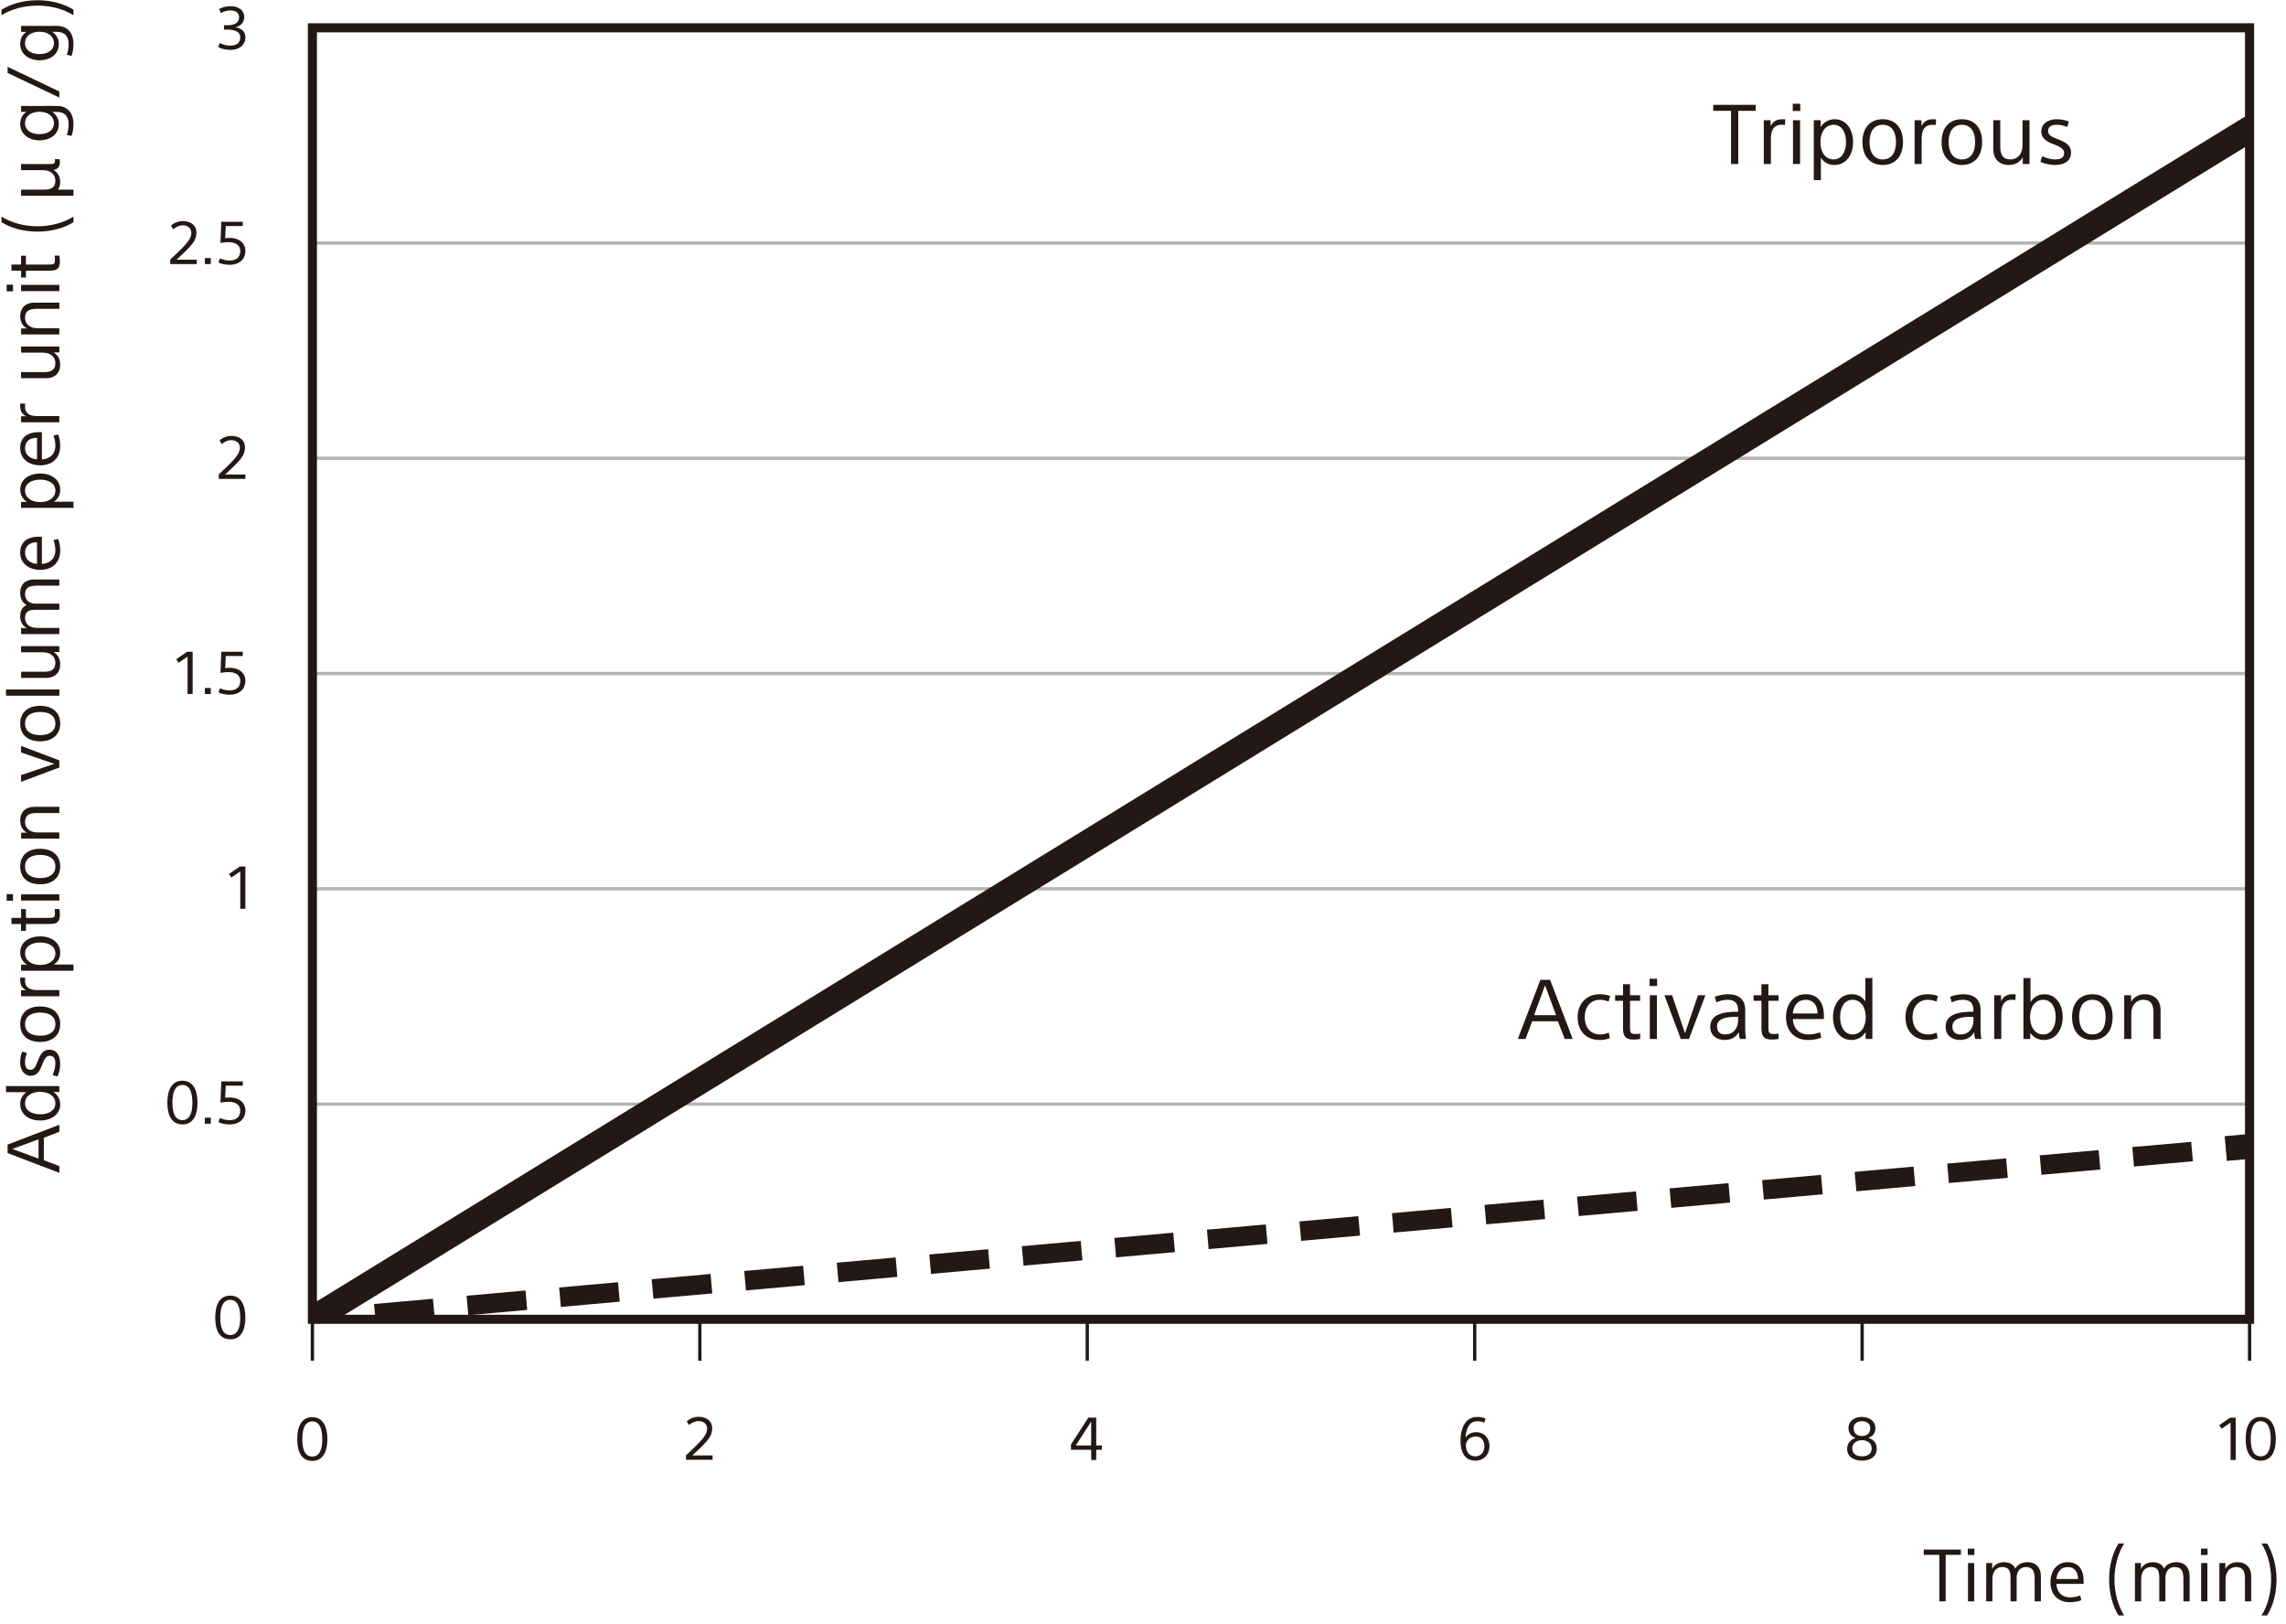 <?xml version="1.0" encoding="utf-8"?>
<!-- Generator: Adobe Illustrator 15.1.0, SVG Export Plug-In . SVG Version: 6.00 Build 0)  -->
<!DOCTYPE svg PUBLIC "-//W3C//DTD SVG 1.1//EN" "http://www.w3.org/Graphics/SVG/1.1/DTD/svg11.dtd">
<svg version="1.1" id="レイヤー_1" xmlns="http://www.w3.org/2000/svg" xmlns:xlink="http://www.w3.org/1999/xlink" x="0px"
	 y="0px" width="195.688px" height="139px" viewBox="0 0 195.688 139" enable-background="new 0 0 195.688 139"
	 xml:space="preserve">
<line fill="none" stroke="#231815" stroke-width="0.283" stroke-miterlimit="10" x1="26.742" y1="116.484" x2="26.742" y2="112.941"/>
<line fill="none" stroke="#231815" stroke-width="0.283" stroke-miterlimit="10" x1="59.908" y1="116.484" x2="59.908" y2="112.941"/>
<line fill="none" stroke="#231815" stroke-width="0.283" stroke-miterlimit="10" x1="93.073" y1="116.484" x2="93.073" y2="112.941"/>
<line fill="none" stroke="#231815" stroke-width="0.283" stroke-miterlimit="10" x1="126.238" y1="116.484" x2="126.238" y2="112.941"/>
<line fill="none" stroke="#231815" stroke-width="0.283" stroke-miterlimit="10" x1="159.404" y1="116.484" x2="159.404" y2="112.941"/>
<line fill="none" stroke="#231815" stroke-width="0.283" stroke-miterlimit="10" x1="192.57" y1="116.484" x2="192.57" y2="112.941"/>
<line fill="none" stroke="#231815" stroke-width="0.283" stroke-miterlimit="10" x1="26.742" y1="2.38" x2="192.57" y2="2.38"/>
<line fill="none" stroke="#B4B4B5" stroke-width="0.283" stroke-miterlimit="10" x1="26.742" y1="20.806" x2="192.57" y2="20.806"/>
<line fill="none" stroke="#B4B4B5" stroke-width="0.283" stroke-miterlimit="10" x1="26.742" y1="39.231" x2="192.57" y2="39.231"/>
<line fill="none" stroke="#B4B4B5" stroke-width="0.283" stroke-miterlimit="10" x1="26.742" y1="57.657" x2="192.57" y2="57.657"/>
<line fill="none" stroke="#B4B4B5" stroke-width="0.283" stroke-miterlimit="10" x1="26.742" y1="76.082" x2="192.57" y2="76.082"/>
<line fill="none" stroke="#B4B4B5" stroke-width="0.283" stroke-miterlimit="10" x1="26.742" y1="94.509" x2="192.57" y2="94.509"/>
<line fill="none" stroke="#231815" stroke-width="0.283" stroke-miterlimit="10" x1="26.742" y1="112.934" x2="192.57" y2="112.934"/>
<rect x="26.742" y="2.38" fill="none" stroke="#231815" stroke-width="0.779" stroke-miterlimit="10" width="165.826" height="110.554"/>
<g>
	<g>
		<defs>
			<rect id="SVGID_1_" x="26.742" y="2.381" width="165.826" height="110.555"/>
		</defs>
		<clipPath id="SVGID_2_">
			<use xlink:href="#SVGID_1_"  overflow="visible"/>
		</clipPath>
		
			<line clip-path="url(#SVGID_2_)" fill="none" stroke="#231815" stroke-width="2.227" stroke-miterlimit="10" x1="26.742" y1="112.936" x2="192.865" y2="10.864"/>
	</g>
</g>
<g>
	<g>
		<defs>
			<rect id="SVGID_3_" x="26.742" y="2.381" width="165.826" height="110.555"/>
		</defs>
		<clipPath id="SVGID_4_">
			<use xlink:href="#SVGID_3_"  overflow="visible"/>
		</clipPath>
		
			<line clip-path="url(#SVGID_4_)" fill="none" stroke="#231815" stroke-width="2.126" stroke-miterlimit="10" x1="26.742" y1="112.936" x2="29.214" y2="112.714"/>
	</g>
</g>
<g>
	<g>
		<defs>
			<rect id="SVGID_5_" x="26.742" y="2.381" width="165.826" height="110.555"/>
		</defs>
		<clipPath id="SVGID_6_">
			<use xlink:href="#SVGID_5_"  overflow="visible"/>
		</clipPath>
		
			<line clip-path="url(#SVGID_6_)" fill="none" stroke="#231815" stroke-width="1.67" stroke-miterlimit="10" stroke-dasharray="5.061,2.892" x1="32.094" y1="112.457" x2="189.092" y2="98.445"/>
	</g>
</g>
<g>
	<g>
		<defs>
			<rect id="SVGID_7_" x="26.742" y="2.381" width="165.826" height="110.555"/>
		</defs>
		<clipPath id="SVGID_8_">
			<use xlink:href="#SVGID_7_"  overflow="visible"/>
		</clipPath>
		
			<line clip-path="url(#SVGID_8_)" fill="none" stroke="#231815" stroke-width="2.126" stroke-miterlimit="10" x1="190.531" y1="98.316" x2="193.002" y2="98.098"/>
	</g>
</g>
<g>
	<path fill="#231815" d="M26.734,125.053c-0.89,0-1.291-0.73-1.291-1.857c0-1.129,0.4-1.885,1.291-1.885
		c0.876,0,1.291,0.756,1.291,1.885C28.025,124.32,27.61,125.053,26.734,125.053z M26.734,121.674c-0.616,0-0.856,0.604-0.856,1.521
		c0,0.91,0.241,1.49,0.856,1.49c0.604,0,0.854-0.58,0.854-1.49C27.587,122.275,27.337,121.674,26.734,121.674z"/>
</g>
<g>
	<path fill="#231815" d="M19.714,114.646c-0.89,0-1.291-0.73-1.291-1.856c0-1.13,0.4-1.884,1.291-1.884
		c0.876,0,1.291,0.754,1.291,1.884C21.004,113.918,20.59,114.646,19.714,114.646z M19.714,111.27c-0.618,0-0.857,0.603-0.857,1.521
		c0,0.91,0.24,1.489,0.857,1.489c0.603,0,0.853-0.578,0.853-1.489C20.566,111.871,20.317,111.27,19.714,111.27z"/>
</g>
<g>
	<path fill="#231815" d="M15.617,96.252c-0.891,0-1.292-0.73-1.292-1.857c0-1.129,0.4-1.884,1.292-1.884
		c0.876,0,1.291,0.755,1.291,1.884C16.907,95.521,16.493,96.252,15.617,96.252z M15.617,92.873c-0.618,0-0.857,0.604-0.857,1.521
		c0,0.91,0.24,1.489,0.857,1.489c0.603,0,0.853-0.577,0.853-1.489C16.47,93.475,16.22,92.873,15.617,92.873z"/>
	<path fill="#231815" d="M17.536,96.189v-0.515h0.509v0.515H17.536L17.536,96.189z"/>
	<path fill="#231815" d="M19.69,96.252c-0.361,0-0.678-0.053-0.988-0.193l0.127-0.357c0.292,0.132,0.546,0.184,0.856,0.184
		c0.481,0,0.881-0.24,0.881-0.805c0-0.575-0.489-0.766-0.988-0.766c-0.236,0-0.453,0.02-0.707,0.066l0.074-1.811h1.839v0.363h-1.457
		l-0.053,1.041c0.16-0.023,0.312-0.027,0.388-0.027c0.697,0,1.343,0.357,1.343,1.107C21.005,95.855,20.392,96.252,19.69,96.252z"/>
</g>
<g>
	<path fill="#231815" d="M20.57,77.793v-3.199l-0.771,0.527L19.6,74.814l0.934-0.641h0.471v3.618L20.57,77.793L20.57,77.793z"/>
</g>
<g>
	<path fill="#231815" d="M16.056,59.407v-3.2l-0.771,0.528l-0.198-0.306l0.934-0.641h0.472v3.618L16.056,59.407L16.056,59.407z"/>
	<path fill="#231815" d="M17.536,59.407v-0.514h0.509v0.514H17.536z"/>
	<path fill="#231815" d="M19.69,59.468c-0.362,0-0.678-0.052-0.988-0.193l0.127-0.358c0.292,0.132,0.545,0.184,0.856,0.184
		c0.481,0,0.881-0.24,0.881-0.805c0-0.575-0.489-0.764-0.988-0.764c-0.236,0-0.453,0.019-0.707,0.066l0.074-1.809h1.838v0.363
		h-1.456l-0.053,1.041c0.161-0.023,0.312-0.028,0.388-0.028c0.697,0,1.343,0.358,1.343,1.107
		C21.004,59.072,20.392,59.468,19.69,59.468z"/>
</g>
<g>
	<path fill="#231815" d="M18.729,40.994v-0.391c1.493-1.367,1.805-1.786,1.805-2.294c0-0.391-0.329-0.632-0.726-0.632
		c-0.307,0-0.579,0.132-0.829,0.335l-0.184-0.311c0.263-0.236,0.626-0.387,1.013-0.387c0.659,0,1.164,0.334,1.164,0.984
		c0,0.684-0.349,1.08-1.706,2.323h1.739v0.373H18.729z"/>
</g>
<g>
	<path fill="#231815" d="M14.571,22.606v-0.392c1.493-1.366,1.805-1.786,1.805-2.294c0-0.392-0.329-0.632-0.726-0.632
		c-0.307,0-0.58,0.132-0.83,0.335l-0.183-0.312c0.263-0.236,0.626-0.386,1.013-0.386c0.659,0,1.163,0.334,1.163,0.984
		c0,0.684-0.349,1.08-1.706,2.323h1.739v0.373L14.571,22.606L14.571,22.606z"/>
	<path fill="#231815" d="M17.536,22.606v-0.514h0.509v0.514H17.536z"/>
	<path fill="#231815" d="M19.69,22.667c-0.361,0-0.678-0.052-0.988-0.193l0.127-0.358c0.292,0.132,0.545,0.184,0.856,0.184
		c0.481,0,0.881-0.241,0.881-0.805c0-0.575-0.489-0.764-0.988-0.764c-0.236,0-0.453,0.019-0.707,0.066l0.074-1.81h1.838v0.363
		h-1.456l-0.053,1.042c0.161-0.024,0.312-0.028,0.388-0.028c0.697,0,1.343,0.358,1.343,1.105
		C21.005,22.271,20.392,22.667,19.69,22.667z"/>
</g>
<g>
	<path fill="#231815" d="M19.737,4.272c-0.392,0-0.768-0.08-1.055-0.24l0.132-0.354c0.273,0.146,0.58,0.228,0.923,0.228
		c0.481,0,0.829-0.217,0.829-0.703c0-0.538-0.56-0.669-1.078-0.669h-0.315V2.161h0.315c0.527,0,0.979-0.179,0.979-0.674
		c0-0.395-0.296-0.593-0.72-0.593c-0.292,0-0.565,0.061-0.844,0.226l-0.136-0.358c0.301-0.155,0.654-0.231,1.002-0.231
		c0.604,0,1.137,0.316,1.137,0.923c0,0.453-0.273,0.753-0.73,0.877V2.34c0.528,0.075,0.83,0.401,0.83,0.853
		C21.005,3.89,20.434,4.272,19.737,4.272z"/>
</g>
<g>
	<path fill="#231815" d="M58.725,124.964v-0.392c1.493-1.365,1.804-1.785,1.804-2.295c0-0.392-0.329-0.631-0.725-0.631
		c-0.307,0-0.58,0.133-0.83,0.334l-0.184-0.312c0.263-0.233,0.626-0.387,1.013-0.387c0.659,0,1.163,0.336,1.163,0.985
		c0,0.683-0.349,1.078-1.706,2.322H61v0.372h-2.275V124.964z"/>
</g>
<g>
	<path fill="#231815" d="M93.842,124.104v0.869h-0.434v-0.869h-1.734v-0.451l1.489-2.299h0.678v2.379h0.486v0.371H93.842z
		 M93.408,121.712h-0.015l-1.301,2.021h1.314L93.408,121.712L93.408,121.712z"/>
</g>
<g>
	<path fill="#231815" d="M126.305,125.034c-1.051,0-1.282-0.942-1.282-1.669c0-1.178,0.452-2.072,1.423-2.072
		c0.298,0,0.528,0.051,0.723,0.141l-0.114,0.346c-0.16-0.081-0.367-0.122-0.588-0.122c-0.717,0-0.971,0.692-1.009,1.375h0.015
		c0.174-0.261,0.508-0.435,0.882-0.435c0.701,0,1.149,0.508,1.149,1.196C127.502,124.516,127.016,125.034,126.305,125.034z
		 M126.332,122.965c-0.494,0-0.849,0.359-0.849,0.756c0,0.455,0.234,0.945,0.807,0.945c0.479,0,0.776-0.354,0.776-0.871
		C127.069,123.333,126.827,122.965,126.332,122.965z"/>
</g>
<g>
	<path fill="#231815" d="M159.388,125.034c-0.698,0-1.268-0.341-1.268-1.013c0-0.543,0.372-0.82,0.711-0.92v-0.01
		c-0.329-0.111-0.595-0.392-0.595-0.839c0-0.637,0.537-0.961,1.141-0.961s1.16,0.324,1.16,0.961c0,0.447-0.23,0.711-0.595,0.82v0.01
		c0.367,0.126,0.713,0.367,0.713,0.938C160.656,124.693,160.09,125.034,159.388,125.034z M159.388,123.281
		c-0.377,0-0.829,0.207-0.829,0.701c0,0.463,0.349,0.684,0.829,0.684c0.479,0,0.834-0.221,0.834-0.684
		C160.222,123.488,159.766,123.281,159.388,123.281z M159.379,121.656c-0.425,0-0.703,0.226-0.703,0.598
		c0,0.467,0.32,0.67,0.707,0.67s0.715-0.203,0.715-0.67C160.099,121.882,159.824,121.656,159.379,121.656z"/>
</g>
<g>
	<path fill="#231815" d="M190.944,124.973v-3.199l-0.772,0.528l-0.197-0.308l0.935-0.639h0.471v3.617H190.944L190.944,124.973z"/>
	<path fill="#231815" d="M193.526,125.034c-0.89,0-1.291-0.729-1.291-1.856c0-1.13,0.401-1.885,1.291-1.885
		c0.877,0,1.291,0.755,1.291,1.885C194.817,124.305,194.403,125.034,193.526,125.034z M193.526,121.656
		c-0.616,0-0.856,0.603-0.856,1.521c0,0.909,0.24,1.489,0.856,1.489c0.604,0,0.854-0.579,0.854-1.489
		C194.379,122.259,194.128,121.656,193.526,121.656z"/>
</g>
<g>
	<path fill="#231815" d="M166.555,133.097v3.979h-0.543v-3.979h-1.332v-0.45h3.178v0.45H166.555z"/>
	<path fill="#231815" d="M168.449,133.107v-0.542h0.564v0.542H168.449z M168.467,137.076V133.8h0.529v3.276H168.467z"/>
	<path fill="#231815" d="M174.172,137.076v-1.961c0-0.577-0.156-0.975-0.738-0.975c-0.404,0-0.803,0.265-0.803,0.917v2.019h-0.523
		v-2.019c0-0.577-0.133-0.917-0.717-0.917c-0.432,0-0.836,0.317-0.836,1.021v1.915h-0.529V133.8h0.512v0.502h0.006
		c0.162-0.352,0.543-0.577,0.986-0.577c0.496,0,0.82,0.19,0.975,0.531h0.018c0.23-0.387,0.611-0.531,1.039-0.531
		c0.762,0,1.143,0.496,1.143,1.194v2.157H174.172z"/>
	<path fill="#231815" d="M176.033,135.582c0.039,0.698,0.467,1.154,1.164,1.154c0.301,0,0.623-0.059,0.877-0.162l0.092,0.404
		c-0.275,0.115-0.639,0.173-0.98,0.173c-1.09,0-1.66-0.732-1.66-1.707c0-0.992,0.564-1.72,1.477-1.72
		c0.922,0,1.361,0.635,1.361,1.604v0.254H176.033z M177.885,135.139c0-0.623-0.352-0.998-0.877-0.998
		c-0.588,0-0.918,0.421-0.975,1.026h1.852V135.139z"/>
	<path fill="#231815" d="M181.354,138.287c-0.49-0.778-0.807-1.868-0.807-3.086c0-1.211,0.311-2.289,0.807-3.074h0.479
		c-0.547,0.871-0.83,1.996-0.83,3.074c0,1.091,0.283,2.215,0.83,3.086H181.354z"/>
	<path fill="#231815" d="M186.905,137.076v-1.961c0-0.577-0.154-0.975-0.738-0.975c-0.402,0-0.801,0.265-0.801,0.917v2.019h-0.525
		v-2.019c0-0.577-0.133-0.917-0.715-0.917c-0.434,0-0.836,0.317-0.836,1.021v1.915h-0.531V133.8h0.514v0.502h0.006
		c0.162-0.352,0.541-0.577,0.986-0.577c0.496,0,0.818,0.19,0.975,0.531h0.018c0.23-0.387,0.611-0.531,1.037-0.531
		c0.762,0,1.143,0.496,1.143,1.194v2.157H186.905z"/>
	<path fill="#231815" d="M188.408,133.107v-0.542h0.566v0.542H188.408z M188.426,137.076V133.8h0.531v3.276H188.426z"/>
	<path fill="#231815" d="M192.176,137.076v-1.961c0-0.6-0.172-0.975-0.766-0.975c-0.451,0-0.895,0.317-0.895,1.078v1.857h-0.531
		V133.8h0.514v0.484h0.006c0.195-0.346,0.576-0.56,1.027-0.56c0.738,0,1.176,0.474,1.176,1.194v2.157H192.176z"/>
	<path fill="#231815" d="M194.065,138.287h-0.473c0.547-0.871,0.824-1.995,0.824-3.068c0-1.096-0.277-2.221-0.824-3.092h0.473
		c0.49,0.785,0.812,1.869,0.812,3.092C194.877,136.425,194.561,137.503,194.065,138.287z"/>
</g>
<g>
	<path fill="#231815" d="M5.08,96.876l-1.327,0.52v1.921l1.327,0.502v0.576l-4.43-1.689v-0.727l4.43-1.696V96.876z M1.06,98.353
		l2.238,0.825v-1.649L1.06,98.353z"/>
	<path fill="#231815" d="M5.08,93.476H4.584v0.012c0.387,0.254,0.571,0.646,0.571,1.044c0,0.865-0.762,1.385-1.719,1.385
		c-0.963,0-1.707-0.543-1.707-1.402c0-0.403,0.156-0.761,0.519-1.009v-0.012h-1.73v-0.524H5.08V93.476z M2.144,94.45
		c0,0.623,0.583,0.935,1.292,0.935c0.709,0,1.304-0.312,1.304-0.935c0-0.628-0.577-0.986-1.304-0.986
		C2.709,93.464,2.144,93.822,2.144,94.45z"/>
	<path fill="#231815" d="M5.155,91.057c0,0.322-0.069,0.755-0.237,1.096L4.503,92.02c0.156-0.352,0.236-0.704,0.236-0.975
		c0-0.387-0.121-0.669-0.479-0.669c-0.306,0-0.473,0.276-0.658,0.79c-0.213,0.582-0.49,0.923-0.952,0.923
		c-0.64,0-0.923-0.589-0.923-1.131c0-0.352,0.058-0.697,0.179-0.939l0.404,0.126c-0.121,0.26-0.167,0.531-0.167,0.813
		c0,0.289,0.098,0.617,0.456,0.617c0.277,0,0.421-0.173,0.611-0.692c0.23-0.622,0.467-1.026,1.021-1.026
		C4.924,89.856,5.155,90.474,5.155,91.057z"/>
	<path fill="#231815" d="M5.155,87.668c0,0.94-0.652,1.523-1.719,1.523c-1.067,0-1.707-0.583-1.707-1.523
		c0-0.934,0.64-1.517,1.707-1.517C4.503,86.151,5.155,86.734,5.155,87.668z M2.144,87.668c0,0.681,0.537,0.992,1.292,0.992
		c0.762,0,1.304-0.322,1.304-0.992c0-0.681-0.542-0.992-1.304-0.992C2.68,86.676,2.144,86.987,2.144,87.668z"/>
	<path fill="#231815" d="M2.161,83.697c-0.012,0.075-0.018,0.167-0.018,0.277c0,0.433,0.254,0.778,1.021,0.778H5.08v0.53H1.804
		v-0.513h0.438v-0.006c-0.346-0.162-0.513-0.433-0.513-0.854c0-0.058,0-0.145,0.012-0.237L2.161,83.697z"/>
	<path fill="#231815" d="M5.155,81.55c0,0.398-0.145,0.75-0.531,1.004v0.012h1.667v0.53H1.804v-0.513H2.3v-0.006
		c-0.392-0.248-0.571-0.652-0.571-1.044c0-0.865,0.755-1.379,1.713-1.379C4.405,80.154,5.155,80.68,5.155,81.55z M2.144,81.613
		c0,0.629,0.571,0.986,1.298,0.986c0.727,0,1.298-0.357,1.298-0.986c0-0.622-0.588-0.934-1.298-0.934
		C2.727,80.68,2.144,80.991,2.144,81.613z"/>
	<path fill="#231815" d="M5.126,78.306c0,0.681-0.329,0.79-0.917,0.79h-1.99v0.589H1.804v-0.589H0.979v-0.524h0.825v-0.756h0.415
		v0.756H4.18c0.444,0,0.525-0.046,0.525-0.415c0-0.145-0.011-0.236-0.023-0.347H5.08C5.097,77.925,5.126,78.133,5.126,78.306z"/>
	<path fill="#231815" d="M1.112,77.104H0.57v-0.565h0.542V77.104z M5.08,77.087H1.804v-0.53H5.08V77.087z"/>
	<path fill="#231815" d="M5.155,74.173c0,0.94-0.652,1.523-1.719,1.523c-1.067,0-1.707-0.583-1.707-1.523
		c0-0.934,0.64-1.517,1.707-1.517C4.503,72.656,5.155,73.239,5.155,74.173z M2.144,74.173c0,0.681,0.537,0.992,1.292,0.992
		c0.762,0,1.304-0.323,1.304-0.992c0-0.681-0.542-0.991-1.304-0.991C2.68,73.182,2.144,73.492,2.144,74.173z"/>
	<path fill="#231815" d="M5.08,69.597H3.119c-0.6,0-0.975,0.173-0.975,0.767c0,0.45,0.317,0.895,1.079,0.895H5.08v0.53H1.804v-0.513
		h0.484V71.27c-0.346-0.196-0.56-0.577-0.56-1.027c0-0.738,0.473-1.176,1.194-1.176H5.08V69.597z"/>
	<path fill="#231815" d="M5.08,65.088v0.611l-3.276,1.229v-0.577l2.82-0.958v-0.017l-2.82-0.963v-0.56L5.08,65.088z"/>
	<path fill="#231815" d="M5.155,61.937c0,0.94-0.652,1.522-1.719,1.522c-1.067,0-1.707-0.583-1.707-1.522
		c0-0.935,0.64-1.517,1.707-1.517C4.503,60.419,5.155,61.002,5.155,61.937z M2.144,61.937c0,0.681,0.537,0.992,1.292,0.992
		c0.762,0,1.304-0.323,1.304-0.992c0-0.681-0.542-0.992-1.304-0.992C2.68,60.944,2.144,61.256,2.144,61.937z"/>
	<path fill="#231815" d="M5.08,59.552H0.517v-0.531H5.08V59.552z"/>
	<path fill="#231815" d="M5.08,55.818H4.595v0.006c0.346,0.202,0.56,0.577,0.56,1.033c0,0.738-0.473,1.171-1.194,1.171H1.804v-0.525
		h1.961c0.6,0,0.975-0.173,0.975-0.773c0-0.444-0.317-0.894-1.079-0.894H1.804v-0.525H5.08V55.818z"/>
	<path fill="#231815" d="M5.08,50.135H3.119c-0.577,0-0.975,0.155-0.975,0.738c0,0.403,0.266,0.801,0.917,0.801H5.08v0.525H3.061
		c-0.577,0-0.917,0.133-0.917,0.715c0,0.433,0.317,0.836,1.021,0.836H5.08v0.531H1.804v-0.514h0.501v-0.005
		c-0.352-0.162-0.577-0.542-0.577-0.986c0-0.496,0.19-0.819,0.531-0.975v-0.017c-0.387-0.231-0.531-0.611-0.531-1.038
		c0-0.762,0.496-1.142,1.194-1.142H5.08V50.135z"/>
	<path fill="#231815" d="M3.586,48.273c0.698-0.041,1.153-0.467,1.153-1.165c0-0.3-0.058-0.623-0.162-0.877l0.404-0.092
		c0.115,0.277,0.173,0.64,0.173,0.98c0,1.09-0.733,1.661-1.708,1.661c-0.992,0-1.719-0.565-1.719-1.477
		c0-0.923,0.634-1.361,1.604-1.361h0.254V48.273z M3.142,46.421c-0.623,0-0.998,0.352-0.998,0.876c0,0.588,0.421,0.917,1.027,0.975
		v-1.852H3.142z"/>
	<path fill="#231815" d="M5.155,41.93c0,0.398-0.145,0.75-0.531,1.003v0.012h1.667v0.531H1.804v-0.514H2.3v-0.005
		c-0.392-0.248-0.571-0.652-0.571-1.044c0-0.865,0.755-1.379,1.713-1.379C4.405,40.534,5.155,41.059,5.155,41.93z M2.144,41.994
		c0,0.628,0.571,0.986,1.298,0.986c0.727,0,1.298-0.358,1.298-0.986c0-0.623-0.588-0.935-1.298-0.935
		C2.727,41.059,2.144,41.371,2.144,41.994z"/>
	<path fill="#231815" d="M3.586,39.326c0.698-0.041,1.153-0.467,1.153-1.165c0-0.3-0.058-0.623-0.162-0.877l0.404-0.092
		c0.115,0.277,0.173,0.64,0.173,0.98c0,1.09-0.733,1.661-1.708,1.661c-0.992,0-1.719-0.565-1.719-1.477
		c0-0.923,0.634-1.361,1.604-1.361h0.254V39.326z M3.142,37.475c-0.623,0-0.998,0.352-0.998,0.876c0,0.588,0.421,0.917,1.027,0.975
		v-1.852H3.142z"/>
	<path fill="#231815" d="M2.161,34.559c-0.012,0.075-0.018,0.167-0.018,0.277c0,0.433,0.254,0.779,1.021,0.779H5.08v0.531H1.804
		v-0.514h0.438v-0.005c-0.346-0.162-0.513-0.433-0.513-0.854c0-0.058,0-0.144,0.012-0.236L2.161,34.559z"/>
	<path fill="#231815" d="M5.08,30.167H4.595v0.006c0.346,0.202,0.56,0.577,0.56,1.033c0,0.738-0.473,1.171-1.194,1.171H1.804v-0.525
		h1.961c0.6,0,0.975-0.173,0.975-0.773c0-0.444-0.317-0.894-1.079-0.894H1.804V29.66H5.08V30.167z"/>
	<path fill="#231815" d="M5.08,26.438H3.119c-0.6,0-0.975,0.173-0.975,0.767c0,0.45,0.317,0.894,1.079,0.894H5.08v0.531H1.804
		v-0.514h0.484v-0.005c-0.346-0.196-0.56-0.577-0.56-1.027c0-0.738,0.473-1.177,1.194-1.177H5.08V26.438z"/>
	<path fill="#231815" d="M1.112,24.936H0.57v-0.565h0.542V24.936z M5.08,24.919H1.804v-0.531H5.08V24.919z"/>
	<path fill="#231815" d="M5.126,22.38c0,0.68-0.329,0.79-0.917,0.79h-1.99v0.588H1.804V23.17H0.979v-0.525h0.825V21.89h0.415v0.755
		H4.18c0.444,0,0.525-0.046,0.525-0.416c0-0.144-0.011-0.236-0.023-0.346H5.08C5.097,21.999,5.126,22.207,5.126,22.38z"/>
	<path fill="#231815" d="M6.291,19.02c-0.779,0.49-1.869,0.807-3.086,0.807c-1.211,0-2.29-0.311-3.074-0.807v-0.479
		c0.871,0.548,1.996,0.831,3.074,0.831c1.09,0,2.215-0.283,3.086-0.831V19.02z"/>
	<path fill="#231815" d="M5.126,13.897c0,0.386-0.196,0.605-0.56,0.646v0.005c0.375,0.179,0.588,0.583,0.588,1.039
		c0,0.282-0.092,0.56-0.202,0.634v0.012h1.338v0.525H1.804v-0.525h1.961c0.6,0,0.975-0.167,0.975-0.767c0-0.45-0.317-0.9-1.079-0.9
		H1.804v-0.525H4.33c0.317,0,0.375-0.092,0.375-0.289c0-0.035-0.006-0.104-0.011-0.127h0.398
		C5.109,13.707,5.126,13.805,5.126,13.897z"/>
	<path fill="#231815" d="M6.291,10.617c0,0.334-0.058,0.727-0.167,1.021l-0.41-0.098c0.104-0.26,0.162-0.606,0.162-0.923
		c0-0.692-0.375-1.039-1.009-1.039H4.486V9.59c0.363,0.248,0.548,0.617,0.548,1.027c0,0.876-0.727,1.396-1.655,1.396
		c-0.923,0-1.649-0.548-1.649-1.401c0-0.421,0.162-0.785,0.513-1.021V9.578H1.804V9.071h3.091C5.847,9.071,6.291,9.769,6.291,10.617
		z M2.144,10.547c0,0.623,0.554,0.934,1.234,0.934c0.687,0,1.24-0.311,1.24-0.934s-0.542-0.98-1.24-0.98
		C2.68,9.567,2.144,9.924,2.144,10.547z"/>
	<path fill="#231815" d="M5.08,7.833v0.519L0.65,6.242V5.717L5.08,7.833z"/>
	<path fill="#231815" d="M6.291,3.765c0,0.334-0.058,0.727-0.167,1.021l-0.41-0.098c0.104-0.26,0.162-0.606,0.162-0.923
		c0-0.692-0.375-1.039-1.009-1.039H4.486v0.012c0.363,0.248,0.548,0.617,0.548,1.027c0,0.876-0.727,1.396-1.655,1.396
		c-0.923,0-1.649-0.548-1.649-1.401c0-0.421,0.162-0.785,0.513-1.021V2.727H1.804V2.219h3.091C5.847,2.219,6.291,2.917,6.291,3.765z
		 M2.144,3.696c0,0.623,0.554,0.934,1.234,0.934c0.687,0,1.24-0.311,1.24-0.934s-0.542-0.98-1.24-0.98
		C2.68,2.715,2.144,3.073,2.144,3.696z"/>
	<path fill="#231815" d="M6.291,0.832v0.473C5.42,0.757,4.295,0.48,3.222,0.48c-1.096,0-2.22,0.277-3.091,0.825V0.832
		C0.915,0.342,2,0.019,3.222,0.019C4.428,0.019,5.507,0.336,6.291,0.832z"/>
</g>
<g>
	<path fill="#231815" d="M148.801,9.488v4.548h-0.621V9.488h-1.521V8.974h3.631v0.514H148.801z"/>
	<path fill="#231815" d="M152.797,10.701c-0.086-0.013-0.191-0.02-0.316-0.02c-0.494,0-0.889,0.29-0.889,1.167v2.188h-0.607v-3.744
		h0.586v0.501h0.008c0.184-0.396,0.494-0.587,0.975-0.587c0.066,0,0.166,0,0.271,0.014L152.797,10.701z"/>
	<path fill="#231815" d="M153.465,9.501v-0.62h0.646v0.62H153.465z M153.485,14.036v-3.744h0.607v3.744H153.485z"/>
	<path fill="#231815" d="M157.033,14.122c-0.455,0-0.857-0.165-1.148-0.606h-0.012v1.905h-0.607v-5.128h0.586v0.567h0.008
		c0.283-0.448,0.744-0.653,1.193-0.653c0.988,0,1.574,0.864,1.574,1.958C158.627,13.265,158.028,14.122,157.033,14.122z
		 M156.959,10.681c-0.717,0-1.127,0.653-1.127,1.483s0.41,1.483,1.127,1.483c0.713,0,1.068-0.673,1.068-1.483
		C158.028,11.347,157.672,10.681,156.959,10.681z"/>
	<path fill="#231815" d="M161.168,14.122c-1.074,0-1.74-0.745-1.74-1.965c0-1.219,0.666-1.951,1.74-1.951
		c1.068,0,1.734,0.732,1.734,1.951C162.903,13.377,162.237,14.122,161.168,14.122z M161.168,10.681
		c-0.777,0-1.133,0.613-1.133,1.477c0,0.87,0.369,1.49,1.133,1.49c0.777,0,1.135-0.62,1.135-1.49
		C162.303,11.294,161.946,10.681,161.168,10.681z"/>
	<path fill="#231815" d="M165.707,10.701c-0.086-0.013-0.191-0.02-0.316-0.02c-0.494,0-0.891,0.29-0.891,1.167v2.188h-0.605v-3.744
		h0.586v0.501h0.006c0.186-0.396,0.494-0.587,0.977-0.587c0.066,0,0.164,0,0.27,0.014L165.707,10.701z"/>
	<path fill="#231815" d="M167.944,14.122c-1.074,0-1.74-0.745-1.74-1.965c0-1.219,0.666-1.951,1.74-1.951
		c1.066,0,1.732,0.732,1.732,1.951C169.676,13.377,169.01,14.122,167.944,14.122z M167.944,10.681c-0.779,0-1.135,0.613-1.135,1.477
		c0,0.87,0.369,1.49,1.135,1.49c0.777,0,1.133-0.62,1.133-1.49C169.076,11.294,168.721,10.681,167.944,10.681z"/>
	<path fill="#231815" d="M173.153,14.036v-0.554h-0.006c-0.23,0.396-0.658,0.64-1.18,0.64c-0.844,0-1.338-0.541-1.338-1.365v-2.465
		h0.6v2.241c0,0.686,0.197,1.114,0.883,1.114c0.508,0,1.021-0.363,1.021-1.233v-2.123h0.6v3.744H173.153z"/>
	<path fill="#231815" d="M175.918,14.122c-0.369,0-0.863-0.079-1.252-0.271l0.15-0.475c0.402,0.178,0.805,0.271,1.115,0.271
		c0.441,0,0.764-0.139,0.764-0.547c0-0.349-0.316-0.541-0.902-0.751c-0.666-0.244-1.055-0.561-1.055-1.088
		c0-0.731,0.672-1.055,1.291-1.055c0.402,0,0.799,0.066,1.074,0.205l-0.145,0.461c-0.297-0.139-0.605-0.191-0.93-0.191
		c-0.328,0-0.705,0.112-0.705,0.521c0,0.316,0.197,0.481,0.791,0.699c0.713,0.264,1.174,0.534,1.174,1.167
		C177.289,13.858,176.584,14.122,175.918,14.122z"/>
</g>
<g>
	<path fill="#231815" d="M133.949,88.938l-0.594-1.516h-2.193l-0.574,1.516h-0.66l1.932-5.062h0.832l1.938,5.062H133.949z
		 M132.262,84.344l-0.941,2.558h1.885L132.262,84.344z"/>
	<path fill="#231815" d="M137.698,85.741c-0.236-0.105-0.488-0.158-0.738-0.158c-0.838,0-1.305,0.659-1.305,1.49
		c0,0.817,0.461,1.477,1.305,1.477c0.27,0,0.48-0.04,0.752-0.158l0.098,0.475c-0.295,0.111-0.566,0.158-0.855,0.158
		c-1.246,0-1.906-0.838-1.906-1.951c0-1.134,0.727-1.965,1.898-1.965c0.344,0,0.627,0.047,0.885,0.158L137.698,85.741z"/>
	<path fill="#231815" d="M139.836,88.991c-0.777,0-0.902-0.376-0.902-1.048v-2.274h-0.674v-0.475h0.674v-0.942h0.6v0.942h0.863
		v0.475h-0.863v2.241c0,0.508,0.053,0.6,0.475,0.6c0.164,0,0.27-0.013,0.395-0.026v0.455
		C140.272,88.958,140.033,88.991,139.836,88.991z"/>
	<path fill="#231815" d="M141.209,84.403v-0.62h0.646v0.62H141.209z M141.229,88.938v-3.744h0.607v3.744H141.229z"/>
	<path fill="#231815" d="M144.578,88.938h-0.697l-1.404-3.744h0.658l1.096,3.224h0.02l1.1-3.224h0.641L144.578,88.938z"/>
	<path fill="#231815" d="M148.934,88.938c-0.047-0.158-0.074-0.343-0.086-0.561h-0.014c-0.197,0.356-0.586,0.646-1.199,0.646
		c-0.621,0-1.232-0.336-1.232-1.127c0-1.082,1.107-1.293,2.385-1.293v-0.105c0-0.619-0.289-0.916-0.902-0.916
		c-0.303,0-0.652,0.079-0.963,0.218l-0.131-0.475c0.289-0.118,0.73-0.218,1.119-0.218c0.918,0,1.484,0.436,1.484,1.338v1.642
		c0,0.237,0.02,0.594,0.072,0.851H148.934z M148.787,87.04h-0.164c-0.844,0-1.641,0.139-1.641,0.83c0,0.39,0.203,0.68,0.686,0.68
		c0.744,0,1.119-0.561,1.119-1.193V87.04z"/>
	<path fill="#231815" d="M151.684,88.991c-0.777,0-0.902-0.376-0.902-1.048v-2.274h-0.672v-0.475h0.672v-0.942h0.6v0.942h0.863
		v0.475h-0.863v2.241c0,0.508,0.053,0.6,0.475,0.6c0.166,0,0.271-0.013,0.396-0.026v0.455
		C152.119,88.958,151.883,88.991,151.684,88.991z"/>
	<path fill="#231815" d="M153.467,87.231c0.045,0.797,0.533,1.318,1.332,1.318c0.342,0,0.711-0.066,1.002-0.185l0.105,0.461
		c-0.316,0.132-0.732,0.198-1.121,0.198c-1.246,0-1.898-0.838-1.898-1.951c0-1.134,0.646-1.965,1.688-1.965
		c1.055,0,1.555,0.726,1.555,1.833v0.29H153.467z M155.582,86.724c0-0.712-0.402-1.141-1.002-1.141
		c-0.672,0-1.047,0.481-1.113,1.174h2.115V86.724z"/>
	<path fill="#231815" d="M159.699,88.938v-0.566h-0.014c-0.289,0.441-0.738,0.652-1.193,0.652c-0.988,0-1.582-0.87-1.582-1.965
		c0-1.101,0.621-1.951,1.602-1.951c0.463,0,0.871,0.178,1.154,0.594h0.014v-1.978h0.6v5.214H159.699z M158.586,85.583
		c-0.713,0-1.068,0.666-1.068,1.477s0.355,1.49,1.068,1.49c0.717,0,1.127-0.659,1.127-1.49
		C159.713,86.229,159.303,85.583,158.586,85.583z"/>
	<path fill="#231815" d="M165.762,85.741c-0.238-0.105-0.488-0.158-0.738-0.158c-0.838,0-1.307,0.659-1.307,1.49
		c0,0.817,0.463,1.477,1.307,1.477c0.27,0,0.48-0.04,0.75-0.158l0.1,0.475c-0.297,0.111-0.566,0.158-0.857,0.158
		c-1.246,0-1.904-0.838-1.904-1.951c0-1.134,0.725-1.965,1.898-1.965c0.342,0,0.625,0.047,0.883,0.158L165.762,85.741z"/>
	<path fill="#231815" d="M169.08,88.938c-0.047-0.158-0.074-0.343-0.086-0.561h-0.014c-0.197,0.356-0.586,0.646-1.199,0.646
		c-0.621,0-1.232-0.336-1.232-1.127c0-1.082,1.107-1.293,2.385-1.293v-0.105c0-0.619-0.289-0.916-0.902-0.916
		c-0.303,0-0.652,0.079-0.963,0.218l-0.131-0.475c0.289-0.118,0.73-0.218,1.119-0.218c0.918,0,1.484,0.436,1.484,1.338v1.642
		c0,0.237,0.02,0.594,0.072,0.851H169.08z M168.934,87.04h-0.164c-0.844,0-1.641,0.139-1.641,0.83c0,0.39,0.203,0.68,0.686,0.68
		c0.744,0,1.119-0.561,1.119-1.193V87.04z"/>
	<path fill="#231815" d="M172.524,85.603c-0.086-0.013-0.191-0.02-0.316-0.02c-0.494,0-0.891,0.29-0.891,1.167v2.188h-0.605v-3.744
		h0.586v0.501h0.006c0.186-0.396,0.496-0.587,0.977-0.587c0.066,0,0.164,0,0.27,0.014L172.524,85.603z"/>
	<path fill="#231815" d="M174.971,89.024c-0.449,0-0.883-0.178-1.168-0.606h-0.006v0.521h-0.586v-5.214h0.605v2.036h0.014
		c0.27-0.441,0.719-0.652,1.166-0.652c0.99,0,1.576,0.857,1.576,1.951C176.573,88.161,175.965,89.024,174.971,89.024z
		 M174.905,85.583c-0.719,0-1.127,0.646-1.127,1.477c0,0.831,0.408,1.49,1.127,1.49c0.713,0,1.068-0.68,1.068-1.49
		S175.617,85.583,174.905,85.583z"/>
	<path fill="#231815" d="M179.114,89.024c-1.074,0-1.74-0.745-1.74-1.965c0-1.219,0.666-1.951,1.74-1.951
		c1.068,0,1.732,0.732,1.732,1.951C180.846,88.279,180.182,89.024,179.114,89.024z M179.114,85.583
		c-0.777,0-1.135,0.613-1.135,1.477c0,0.87,0.369,1.49,1.135,1.49c0.777,0,1.133-0.62,1.133-1.49
		C180.246,86.196,179.891,85.583,179.114,85.583z"/>
	<path fill="#231815" d="M184.344,88.938v-2.241c0-0.686-0.199-1.114-0.877-1.114c-0.514,0-1.021,0.363-1.021,1.232v2.123h-0.607
		v-3.744h0.588v0.554h0.006c0.225-0.396,0.658-0.64,1.174-0.64c0.844,0,1.344,0.541,1.344,1.365v2.465H184.344z"/>
</g>
</svg>
